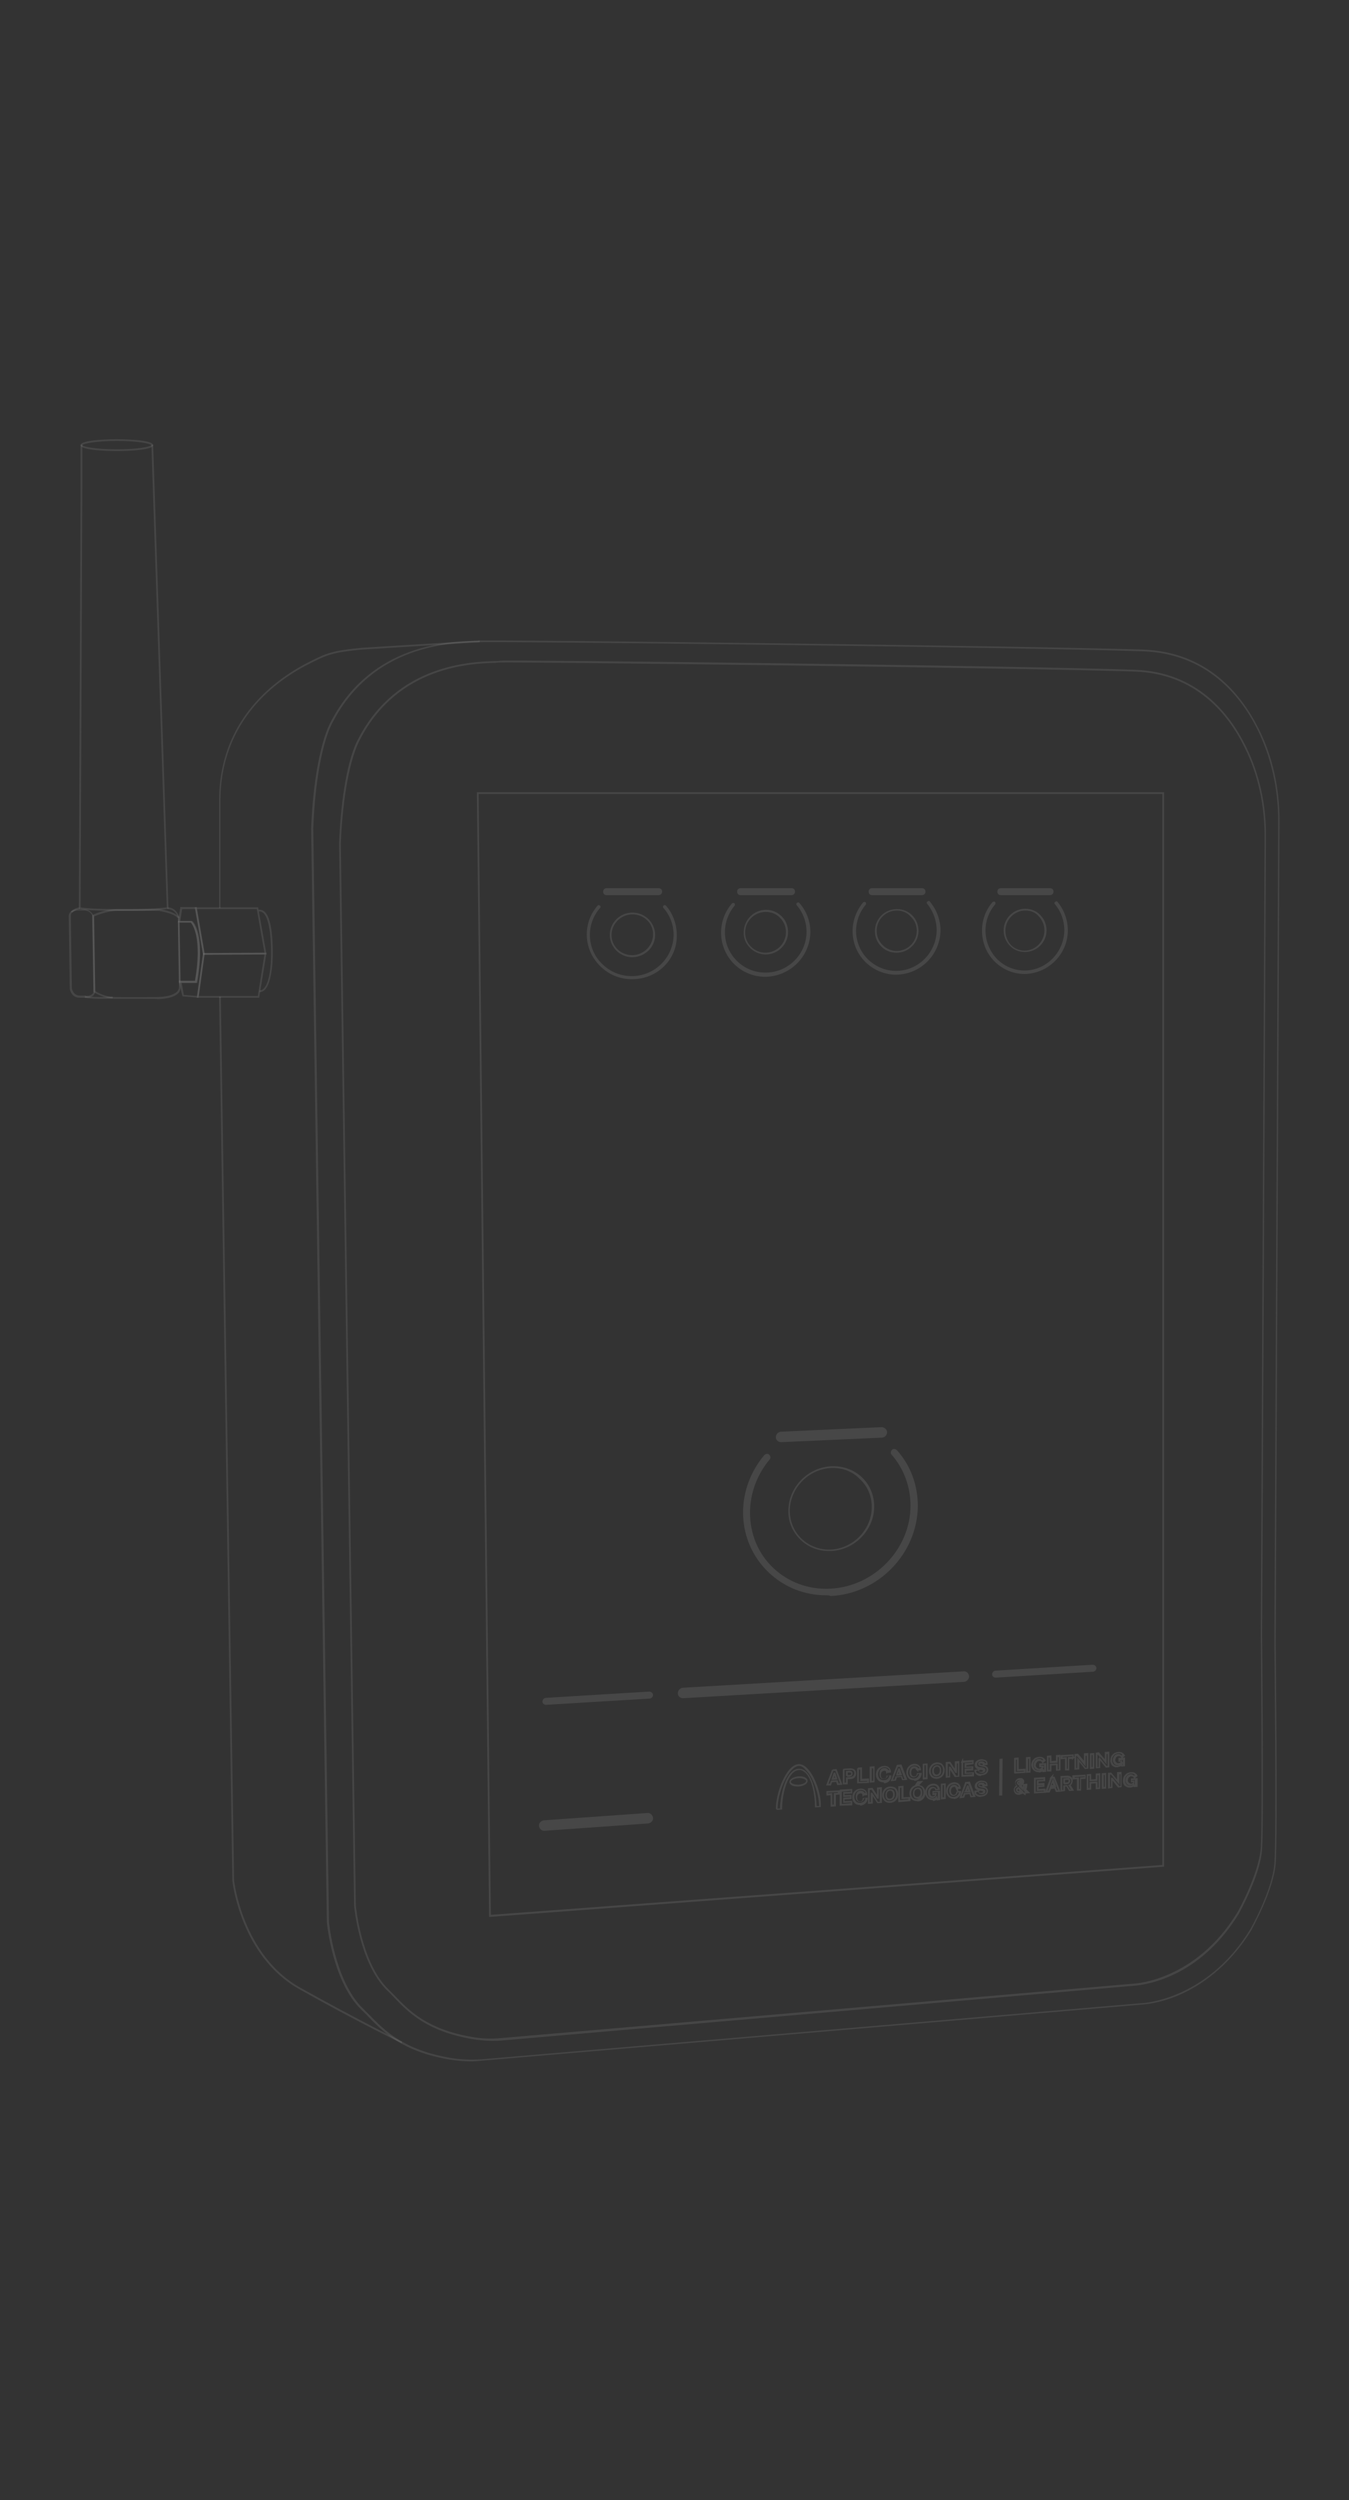 <svg xmlns="http://www.w3.org/2000/svg" xmlns:xlink="http://www.w3.org/1999/xlink" version="1.1" id="Capa_2_00000032643532149682738490000007695564402948456125_" x="0px" y="0px" viewBox="0 0 386.7 716.7" style="enable-background:new 0 0 386.7 716.7;" xml:space="preserve"><rect x="0" y="0" width="386.7" height="716.7" fill="#333333" stroke="none"/> <style type="text/css"> .st0{opacity:0.1;fill:#F7F6F6;} .st1{opacity:0.1;fill:#FFFFFF;} .st2{opacity:0.1;} .st3{fill:#FFFFFF;} </style> <path class="st0" d="M20.7,261.6l-0.4-0.3c0,0,0.9-1,2.5-1.2l0.1,0.5C21.4,260.8,20.7,261.6,20.7,261.6z"></path> <path class="st0" d="M51,263.1c0-0.1-0.6-2.5-3-2.5v-0.5c2.7,0,3.4,2.9,3.5,2.9L51,263.1z"></path> <path class="st0" d="M29.2,286.3c-3.7,0-4.9-0.3-4.9-0.3l0.1-0.5c0,0,1.8,0.5,7.9,0.2l0,0.5C31.1,286.3,30,286.3,29.2,286.3z"></path> <path class="st0" d="M115.1,585.7c-0.1-0.1-12.6-6.1-29.3-15.5c-16.8-9.4-19.2-30.9-19.2-31.2l-3.8-253.3l0.5,0L67.1,539 c0,0.2,2.4,21.5,19,30.8c16.7,9.3,29.1,15.4,29.2,15.5L115.1,585.7z"></path> <path class="st0" d="M63.3,260.3h-0.5V230c-0.2-23.9,16.4-35.6,26.3-40.5c4.4-2.2,6.1-3,14.6-3.8l33.8-2.1l0,0.5l-33.8,2.1 c-8.5,0.8-10.1,1.6-14.5,3.8c-9.8,4.8-26.2,16.4-26,40V260.3z"></path> <path class="st0" d="M135,590.9c-2,0-4-0.2-6-0.5c-13.7-2.3-19.1-7.9-23.5-12.4c-0.6-0.7-1.3-1.3-1.9-1.9c-8.3-8-9.9-24.9-9.9-25.1 l-4.5-313.5c0.5-13.7,2.8-25.7,5.9-31.1c11.6-21.8,33.7-22.5,40.9-22.7c0.6,0,1.1,0,1.4-0.1l0.3,0v0c8.2-0.2,154.8,1.5,189.8,2.6 c18.5,0.6,28.3,12.7,33.3,22.7c4,7.9,6,17.1,6,26.4l-1.1,235.5c0,0.5,0.6,55.4,0,63.3c-0.6,7.9-7,19.1-7,19.2 c-6.5,10.6-14.7,15.9-20.3,18.4c-6.1,2.7-10.8,2.9-10.9,2.9l-189.4,16.1C137.1,590.8,136.1,590.9,135,590.9z M137.3,184.1 c-0.3,0-0.7,0-1.2,0c-7.2,0.2-29,0.9-40.5,22.5c-3.1,5.4-5.3,17.2-5.8,30.9l4.5,313.4c0,0.2,1.6,16.9,9.7,24.8 c0.6,0.6,1.2,1.2,1.9,1.9c4.3,4.4,9.7,10,23.2,12.3c2.9,0.5,6,0.6,9,0.4l189.4-16.1c0.2,0,18.4-0.9,30.8-21c0.1-0.1,6.4-11.2,7-19 c0.6-7.8,0-62.7,0-63.3l1.1-235.5c0-9.3-2-18.3-5.9-26.2c-4.9-9.9-14.7-21.9-32.9-22.5c-35.5-1.2-185.8-2.9-190-2.6L137.3,184.1 L137.3,184.1z"></path> <path class="st0" d="M34.7,261.1c-10.7,0-11.9-0.5-12-0.6l-0.1-0.1l0-0.1l0.5-120.5v-12.3h0.5v12.3l-0.5,120.3 c0.5,0.1,2.8,0.5,11.6,0.5c9.1,0,12.3-0.4,13.1-0.5l-4.4-132.6l0.5,0l4.4,133l-0.2,0C48,260.6,45.5,261.1,34.7,261.1z"></path> <path class="st0" d="M24.7,286C24.7,286,24.7,286,24.7,286l-1.9,0c-2.4,0-2.8-2.5-2.8-2.5l-0.3-20.9c0-1.3,1.3-1.8,2-1.9l2.5,0 c1.9,0,2.6,1.8,2.7,1.8l0,0.1c0,0.2,0.4,20,0.4,21.6c0,0.4-0.2,0.8-0.5,1.1C26.2,286,24.9,286,24.7,286z M24.7,285.5 c0.1,0,1.2,0,1.8-0.6c0.2-0.2,0.3-0.5,0.3-0.8c0-1.6-0.3-20.5-0.3-21.6c-0.1-0.2-0.8-1.5-2.2-1.5h-2.4c0,0-1.6,0.3-1.6,1.4l0.3,20.9 c0,0.1,0.4,2.1,2.3,2.1H24.7z"></path> <path class="st0" d="M37.6,286.3c-1.8,0-3.6,0-4.7,0c-3.3-0.1-5.9-1.8-6-1.9l-0.1-0.1l-0.4-21.9l0.1-0.1c0.1-0.1,3.6-1.7,7.2-1.7 h11.8c0.2,0,4.4,0.5,5.8,2.3l0.1,0.1l0,0.1l0.3,20c0,0,0,0,0,0c0,0,0.1,0.7-0.4,1.4c-0.9,1.1-2.9,1.8-6,1.9v0 C45.3,286.3,41.3,286.3,37.6,286.3z M27.3,284.1c0.5,0.3,2.8,1.7,5.6,1.7c3.1,0.1,12,0,12.4,0c3.6-0.1,5-1,5.6-1.7 c0.4-0.6,0.4-1,0.4-1.1L51,263.2c-1.4-1.6-5.4-2-5.4-2.1l-11.8,0c-3.1,0-6.1,1.3-6.8,1.6L27.3,284.1z"></path> <path class="st0" d="M74.4,284.4v-0.5c2.5,0,3.3-5.7,3.3-10.6c0-6.2-0.8-10.3-2.2-11.6c-0.4-0.3-0.8-0.5-1.3-0.4l-0.1-0.5 c0.6-0.1,1.2,0.1,1.7,0.5c2,1.7,2.4,7.5,2.4,12C78.2,275.2,78,284.4,74.4,284.4z"></path> <path class="st0" d="M58.2,273.7l-2.4-13.6H74l2.4,13.5L58.2,273.7z M56.4,260.6l2.2,12.6l17.2-0.1l-2.2-12.5H56.4z"></path> <path class="st0" d="M74.3,286H56.4l1.8-12.8l18.2-0.1L74.3,286z M57,285.5h16.9l1.9-11.9l-17.2,0.1L57,285.5z"></path> <path class="st1" d="M140.2,549.5l0-0.3l-3.5-322.1h197v308l-0.2,0L140.2,549.5z M137.2,227.6l3.5,321.3l192.5-14.3v-307H137.2z"></path> <path class="st0" d="M56.9,286l-4.6-0.4l-1.1-4.5h4.7c2-12.6-0.7-16.2-1.2-16.7H51l0.7-4.4h4.7l2.3,13.4L56.9,286z M52.7,285.2 l3.8,0.3l1.7-12l-2.2-12.9h-3.8l-0.5,3.4h3.4l0.1,0.1c0.2,0.1,3.7,3.3,1.4,17.5l0,0.2h-4.5L52.7,285.2z"></path> <path class="st0" d="M33.5,129.3c-0.1,0-10.4,0-10.4-1.7c0-1.7,10.3-1.7,10.4-1.7s10.4,0,10.4,1.7C43.9,129.3,33.6,129.3,33.5,129.3 z M33.5,126.4c-6.3,0-9.7,0.8-9.9,1.2c0.1,0.4,3.6,1.2,9.9,1.2s9.7-0.8,9.9-1.2C43.2,127.2,39.8,126.4,33.5,126.4z"></path> <path class="st1" d="M181.3,274.4c-1.7,0-3.4-0.7-4.6-1.9c-1.2-1.2-1.9-2.8-1.9-4.5c0-3.5,2.9-6.4,6.5-6.4c3.6,0,6.5,2.9,6.5,6.4v0 C187.8,271.5,184.9,274.3,181.3,274.4C181.3,274.4,181.3,274.4,181.3,274.4z M181.3,262.1c-3.3,0-6,2.7-6,5.9c0,1.6,0.6,3,1.7,4.1 c1.1,1.1,2.6,1.7,4.2,1.7c0,0,0,0,0,0c3.3,0,6-2.7,6-5.9C187.3,264.7,184.6,262.1,181.3,262.1z"></path> <path class="st1" d="M257,273.1c-1.7,0-3.2-0.6-4.4-1.8c-1.2-1.2-1.8-2.8-1.8-4.4c0-3.5,2.8-6.3,6.3-6.3c1.7,0,3.2,0.6,4.4,1.8 c1.2,1.2,1.8,2.8,1.8,4.5l0,0.2C263.1,270.4,260.4,273.1,257,273.1C257,273.1,257,273.1,257,273.1z M257.1,261 c-3.2,0-5.8,2.6-5.8,5.8c0,1.6,0.6,3,1.7,4.1c1.1,1.1,2.5,1.7,4,1.7c0,0,0,0,0,0c3.2,0,5.8-2.6,5.8-5.8l0-0.2 c-0.1-1.5-0.6-2.8-1.7-3.8C260.1,261.6,258.6,261,257.1,261z"></path> <path class="st1" d="M293.8,272.9c-1.6,0-3.2-0.6-4.3-1.8c-1.2-1.2-1.8-2.8-1.8-4.4c0-3.4,2.8-6.2,6.2-6.2c1.6,0,3.2,0.6,4.3,1.8 c1.2,1.2,1.8,2.8,1.8,4.4v0C300,270.1,297.2,272.9,293.8,272.9C293.8,272.9,293.8,272.9,293.8,272.9z M293.9,261 c-3.1,0-5.7,2.6-5.7,5.8c0,1.5,0.6,3,1.6,4.1c1.1,1.1,2.5,1.6,3.9,1.6c0,0,0,0,0,0c3.1,0,5.7-2.6,5.7-5.8l0,0c0-1.5-0.6-3-1.7-4.1 C296.8,261.5,295.4,261,293.9,261z"></path> <path class="st1" d="M219.5,273.6c-1.7,0-3.3-0.7-4.5-1.9c-1.2-1.2-1.9-2.8-1.8-4.5c0-3.5,2.9-6.4,6.4-6.4c1.7,0,3.3,0.7,4.5,1.9 c1.2,1.2,1.8,2.8,1.8,4.5l-0.2,0l0.2,0C225.9,270.7,223,273.6,219.5,273.6C219.5,273.6,219.5,273.6,219.5,273.6z M219.5,261.4 c-3.2,0-5.9,2.6-5.9,5.9c0,1.6,0.6,3,1.7,4.1c1.1,1.1,2.6,1.7,4.1,1.7c0,0,0,0,0,0c3.2,0,5.9-2.6,5.9-5.9v0c0-1.6-0.6-3-1.7-4.1 C222.6,262,221.1,261.4,219.5,261.4z"></path> <path class="st1" d="M181.2,280.7c-3.5,0-6.7-1.3-9.2-3.8c-2.4-2.4-3.8-5.6-3.8-9c0-3.1,1.1-6,3.1-8.3c0.2-0.2,0.5-0.2,0.7,0 c0.2,0.2,0.2,0.5,0,0.7c-1.9,2.1-2.9,4.9-2.9,7.7c0,3.1,1.2,6.1,3.5,8.3c2.3,2.3,5.3,3.5,8.5,3.5c6.6,0,11.9-5.3,12-11.8 c0-2.8-1-5.6-2.9-7.7c-0.2-0.2-0.2-0.5,0-0.7c0.2-0.2,0.5-0.2,0.7,0c2,2.3,3.1,5.3,3.1,8.4C194.2,275,188.4,280.7,181.2,280.7 C181.3,280.7,181.2,280.7,181.2,280.7z"></path> <path class="st1" d="M188.8,256.6h-14.9c-0.6,0-1-0.4-1-1s0.4-1,1-1h14.9c0.6,0,1,0.4,1,1S189.3,256.6,188.8,256.6z"></path> <path class="st1" d="M226.9,256.6h-14.6c-0.6,0-1-0.4-1-1s0.4-1,1-1h14.6c0.6,0,1,0.4,1,1S227.4,256.6,226.9,256.6z"></path> <path class="st1" d="M264.3,256.6h-14.3c-0.6,0-1-0.4-1-1s0.4-1,1-1h14.3c0.6,0,1,0.4,1,1S264.8,256.6,264.3,256.6z"></path> <path class="st1" d="M301,256.6h-14.1c-0.6,0-1-0.4-1-1s0.4-1,1-1H301c0.6,0,1,0.4,1,1S301.5,256.6,301,256.6z"></path> <path class="st1" d="M219.4,280c-3.4,0-6.6-1.3-9-3.7c-2.4-2.4-3.7-5.6-3.7-9c0-3,1.1-6,3.1-8.3c0.2-0.2,0.5-0.2,0.7-0.1 c0.2,0.2,0.2,0.5,0.1,0.7c-1.8,2.1-2.8,4.8-2.8,7.6c0,3.1,1.2,6,3.4,8.2c2.2,2.2,5.1,3.4,8.2,3.4c0,0,0,0,0.1,0 c6.4,0,11.7-5.3,11.7-11.7c0-2.8-1-5.5-2.8-7.6c-0.2-0.2-0.2-0.5,0.1-0.7c0.2-0.2,0.5-0.2,0.7,0.1c2,2.3,3.1,5.2,3.1,8.3 C232.2,274.2,226.5,279.9,219.4,280C219.5,280,219.4,280,219.4,280z"></path> <path class="st1" d="M256.9,279.4c-3.3,0-6.4-1.3-8.8-3.6c-2.4-2.4-3.7-5.5-3.7-8.9c0-3,1.1-5.9,3-8.2c0.2-0.2,0.5-0.2,0.7-0.1 c0.2,0.2,0.2,0.5,0.1,0.7c-1.8,2.1-2.8,4.8-2.8,7.5c0,3.1,1.2,6,3.4,8.2c2.2,2.1,5,3.3,8,3.3c0,0,0,0,0.1,0 c6.3,0,11.5-5.2,11.6-11.6c0-2.8-1-5.5-2.7-7.6c-0.2-0.2-0.2-0.5,0.1-0.7c0.2-0.2,0.5-0.2,0.7,0.1c1.9,2.3,3,5.2,3,8.2 C269.5,273.7,263.9,279.3,256.9,279.4C256.9,279.4,256.9,279.4,256.9,279.4z"></path> <path class="st1" d="M293.7,279.2c-3.2,0-6.3-1.3-8.6-3.6c-2.4-2.4-3.6-5.5-3.6-8.9c0-3,1.1-5.9,3-8.1c0.2-0.2,0.5-0.2,0.7-0.1 c0.2,0.2,0.2,0.5,0.1,0.7c-1.8,2.1-2.8,4.7-2.8,7.5c0,3.1,1.2,6,3.3,8.2c2.1,2.1,4.9,3.3,7.9,3.3c6.2,0,11.3-5.2,11.4-11.5 c0-2.7-0.9-5.4-2.7-7.5c-0.2-0.2-0.2-0.5,0.1-0.7c0.2-0.2,0.5-0.2,0.7,0.1c1.9,2.3,2.9,5.2,2.9,8.1 C306.1,273.5,300.5,279.1,293.7,279.2C293.8,279.2,293.7,279.2,293.7,279.2z"></path> <path class="st1" d="M237.6,444.6c-3.1,0-5.9-1.1-8.1-3.2c-2.3-2.2-3.6-5.2-3.5-8.4c0-6.7,5.6-12.4,12.4-12.7c3.3-0.1,6.4,1,8.7,3.2 c2.3,2.2,3.5,5.2,3.5,8.4l0,0.1c-0.1,6.6-5.6,12.3-12.3,12.6C238,444.6,237.8,444.6,237.6,444.6z M238.8,420.8c-0.2,0-0.3,0-0.5,0 c-6.5,0.3-11.8,5.7-11.9,12.2c0,3.1,1.2,6,3.4,8.1c2.2,2.1,5.2,3.2,8.3,3.1c6.5-0.3,11.8-5.8,11.8-12.2l0-0.1c0-3-1.2-5.9-3.4-7.9 C244.5,421.9,241.8,420.8,238.8,420.8z"></path> <path class="st1" d="M223.9,413.4c-0.8,0-1.5-0.6-1.5-1.4c0-0.8,0.6-1.5,1.4-1.6l28.9-1.3c0.8,0,1.5,0.6,1.6,1.4 c0,0.8-0.6,1.5-1.4,1.6L223.9,413.4C224,413.4,223.9,413.4,223.9,413.4z"></path> <path class="st1" d="M156,524.8c-0.8,0-1.4-0.6-1.5-1.4c-0.1-0.8,0.6-1.5,1.4-1.6l29.7-2.1c0.8-0.1,1.5,0.6,1.6,1.4 s-0.6,1.5-1.4,1.6l-29.7,2.1C156,524.8,156,524.8,156,524.8z"></path> <g class="st2"> <path class="st3" d="M195.8,486.8c-0.8,0-1.5-0.6-1.5-1.4c0-0.8,0.6-1.5,1.4-1.6l80.5-4.7c0.9-0.1,1.5,0.6,1.6,1.4 c0,0.8-0.6,1.5-1.4,1.6L195.8,486.8C195.8,486.8,195.8,486.8,195.8,486.8z"></path> <path class="st3" d="M156.5,488.7c-0.5,0-1-0.4-1-0.9c0-0.6,0.4-1,0.9-1.1l29.7-1.8c0.6,0,1,0.4,1.1,0.9c0,0.6-0.4,1-0.9,1.1 L156.5,488.7C156.6,488.7,156.6,488.7,156.5,488.7z"></path> <path class="st3" d="M285.4,480.9c-0.5,0-1-0.4-1-0.9c0-0.6,0.4-1,0.9-1.1l27.9-1.7c0.6,0,1,0.4,1.1,0.9c0,0.6-0.4,1-0.9,1.1 L285.4,480.9C285.4,480.8,285.4,480.9,285.4,480.9z"></path> </g> <path class="st1" d="M236.9,457.3c-6.3,0-12.1-2.3-16.6-6.6c-4.7-4.5-7.3-10.6-7.3-17.2c0-5.9,2.2-11.8,6.1-16.4 c0.4-0.4,1-0.5,1.4-0.1c0.4,0.4,0.5,1,0.1,1.4c-3.6,4.3-5.6,9.7-5.6,15.2c0,6.1,2.3,11.7,6.6,15.8c4.4,4.2,10.2,6.3,16.4,6 c12.6-0.6,23-11.3,23-23.8c0-5.4-1.9-10.6-5.4-14.6c-0.4-0.4-0.3-1,0.1-1.4c0.4-0.4,1-0.3,1.4,0.1c3.9,4.3,6,10,6,16 c-0.1,13.6-11.3,25.2-25,25.8C237.7,457.3,237.3,457.3,236.9,457.3z"></path> <g class="st2"> <g> <path class="st3" d="M238.1,517.9l0-3.3l-1.2,0.1v-1.3l3.9-0.2v1.2l-1.2,0.1l0,3.3L238.1,517.9z M238.6,514l0,3.3l0.4,0l0-3.3 l1.2-0.1v-0.2l-2.9,0.2v0.2L238.6,514z"></path> <path class="st3" d="M240.7,517.6l0-4.6l3.6-0.2v1.3l-2.2,0.1v0.4l2-0.1v1.2l-2,0.1v0.5l2.2-0.1v1.3L240.7,517.6z M241.3,513.6 l0,3.5l2.6-0.2v-0.2l-2.2,0.1v-1.5l2-0.1V515l-2,0.1v-1.4l2.2-0.1v-0.3L241.3,513.6z"></path> <path class="st3" d="M246.4,517.4c-0.6,0-1.1-0.2-1.4-0.5c-0.4-0.4-0.7-1-0.7-1.7c0-1.4,1-2.4,2.3-2.5c1.1-0.1,1.9,0.6,2,1.6 l0,0.3l-1,0.1l-0.3,0.4l-0.1-0.6c0-0.3-0.3-0.5-0.6-0.4c-0.8,0.1-0.9,0.9-0.9,1.2c0,0.4,0.1,0.7,0.3,0.9c0.1,0.1,0.3,0.2,0.6,0.2 c0.5,0,0.7-0.5,0.7-0.8l0-0.2l1.4-0.1l0,0.3c-0.1,1.1-0.9,1.9-2.1,2C246.5,517.4,246.5,517.4,246.4,517.4z M246.8,513.1 c0,0-0.1,0-0.1,0c-1.2,0.1-1.8,1.1-1.8,2c0,0.5,0.2,1,0.5,1.3c0.3,0.3,0.7,0.4,1.2,0.4c0.8-0.1,1.4-0.5,1.5-1.3l-0.4,0 c-0.1,0.6-0.5,1-1.1,1c-0.4,0-0.7-0.1-0.9-0.3c-0.3-0.3-0.4-0.7-0.4-1.2c0-1,0.5-1.7,1.4-1.7c0.5,0,0.9,0.2,1.1,0.6l0.4,0 C247.9,513.4,247.4,513.1,246.8,513.1z"></path> <path class="st3" d="M248.8,517.1l0-4.5l1.3-0.1l1.3,2v-2.1l1.4-0.1l0,4.5l-1.3,0.1l-1.3-2v2.1L248.8,517.1z M249.3,513.1l0,3.5 l0.3,0v-2.7h0.4l0.1,0.1l1.6,2.5l0.5,0l0-3.6l-0.3,0v2.7h-0.4l-0.1-0.1l-1.6-2.5L249.3,513.1z"></path> <path class="st3" d="M255,516.8c-0.6,0-1.1-0.2-1.4-0.5c-0.4-0.4-0.7-1-0.7-1.7c0-1.4,0.9-2.4,2.2-2.5l0,0l0.1,0 c0.6,0,1.2,0.1,1.6,0.5c0.4,0.4,0.7,1,0.7,1.7c0,1.4-0.9,2.4-2.3,2.5C255.1,516.8,255,516.8,255,516.8z M255.3,512.6L255.3,512.6 l-0.1,0c-1.1,0.1-1.8,0.9-1.8,2c0,0.5,0.2,1,0.5,1.3c0.3,0.3,0.7,0.4,1.2,0.4c1.1-0.1,1.8-0.9,1.8-2c0-0.6-0.2-1.1-0.5-1.4 C256.1,512.7,255.7,512.6,255.3,512.6C255.3,512.6,255.3,512.6,255.3,512.6z M255,516.1c-0.3,0-0.6-0.1-0.8-0.3 c-0.3-0.3-0.4-0.7-0.4-1.2c0-1,0.5-1.7,1.4-1.7c0.4,0,0.7,0.1,0.9,0.3c0.3,0.3,0.4,0.7,0.4,1.3C256.5,515.2,256.1,516,255,516.1 L255,516.1C255.1,516.1,255.1,516.1,255,516.1z M255.2,513.3C255.2,513.3,255.2,513.3,255.2,513.3c-0.9,0.1-1,0.9-1,1.2 c0,0.4,0.1,0.7,0.3,0.9c0.1,0.1,0.3,0.2,0.6,0.2l0,0c0.8,0,0.9-0.9,0.9-1.2c0-0.4-0.1-0.7-0.3-0.9 C255.6,513.4,255.4,513.3,255.2,513.3z"></path> <path class="st3" d="M257.5,516.6l0-4.6l0.4,0l1.1-0.1l0,3.3l2-0.1v1.2L257.5,516.6z M258,512.5l0,3.5l2.4-0.2v-0.2l-2,0.1l0-3.3 L258,512.5z"></path> <path class="st3" d="M262.8,516.3c-0.6,0-1-0.2-1.4-0.5c-0.4-0.4-0.7-1-0.7-1.7c0-1.1,0.6-2,1.5-2.3l0.8-1.2l1.7-0.1l-1.2,1.2 c0.4,0.1,0.8,0.2,1.1,0.5c0.4,0.4,0.7,1,0.7,1.7c0,1.4-0.9,2.4-2.2,2.5C262.9,516.3,262.9,516.3,262.8,516.3z M262.9,512.1 c-1.1,0.1-1.7,1.1-1.7,2c0,0.5,0.2,1,0.5,1.3c0.3,0.3,0.7,0.4,1.2,0.4c1-0.1,1.8-0.9,1.8-2c0-0.6-0.2-1.1-0.5-1.4 c-0.3-0.3-0.7-0.4-1.2-0.4L262.9,512.1L262.9,512.1L262.9,512.1z M263.3,511l-0.2,0.2L263.3,511L263.3,511z M262.9,515.6 c-0.3,0-0.6-0.1-0.8-0.3c-0.3-0.3-0.4-0.7-0.4-1.2c0-1,0.5-1.6,1.4-1.7c0.4,0,0.7,0.1,0.9,0.3c0.3,0.3,0.4,0.7,0.4,1.3 c0,0.7-0.3,1.6-1.2,1.7l0,0l-0.1,0C262.9,515.6,262.9,515.6,262.9,515.6z M263.1,512.8C263.1,512.8,263,512.8,263.1,512.8 c-0.9,0.1-1,0.9-1,1.2c0,0.4,0.1,0.7,0.3,0.9c0.1,0.1,0.3,0.2,0.5,0.2l0,0l0.1,0c0.8-0.1,0.9-1,0.9-1.2c0-0.4-0.1-0.7-0.3-0.9 C263.4,512.9,263.3,512.8,263.1,512.8z"></path> <path class="st3" d="M267.3,516c-0.6,0-1.1-0.2-1.4-0.5c-0.4-0.4-0.7-1-0.7-1.7c0-1.4,0.9-2.4,2.2-2.5c0.9-0.1,1.9,0.5,2,1.5 l0,0.3l-1.3,0.1l0-0.2c-0.1-0.4-0.4-0.4-0.6-0.4c-0.8,0.1-0.9,0.9-0.9,1.2c0,0.4,0.1,0.7,0.3,0.9c0.1,0.1,0.3,0.2,0.5,0.2 c0.3,0,0.6-0.2,0.7-0.4l-0.8,0.1v-1.2l2.2-0.1v2.7l-1,0.1l0-0.2c-0.3,0.2-0.6,0.3-1,0.4C267.4,516,267.3,516,267.3,516z M267.6,511.8c0,0-0.1,0-0.1,0c-1.1,0.1-1.8,0.9-1.8,2c0,0.5,0.2,1,0.5,1.3c0.3,0.3,0.7,0.4,1.2,0.4c0.4,0,0.7-0.2,0.9-0.5l0,0 l0.3-0.3l0.1,0.7l0.1,0v-1.7l-1.2,0.1v0.2l0.9-0.1l0,0.3c-0.1,0.7-0.5,1.1-1.2,1.2c-0.4,0-0.7-0.1-0.9-0.3 c-0.3-0.3-0.4-0.7-0.4-1.2c0-1,0.5-1.6,1.3-1.7c0.5,0,0.9,0.2,1.1,0.6l0.4,0C268.7,512.1,268.1,511.8,267.6,511.8z"></path> <path class="st3" d="M269.7,515.8l0-4.5l1.4-0.1l0,4.5L269.7,515.8z M270.2,511.7l0,3.5l0.4,0l0-3.5L270.2,511.7z"></path> <path class="st3" d="M273.3,515.6c-0.6,0-1-0.2-1.4-0.5c-0.4-0.4-0.7-1-0.7-1.7c0-1.4,0.9-2.4,2.2-2.5c1.1-0.1,1.9,0.6,2,1.6 l0,0.3l-0.8,0l0.1,0.6l0.8,0l0,0.3c-0.1,1.1-0.9,1.9-2,2C273.4,515.6,273.3,515.6,273.3,515.6z M273.6,511.4c0,0-0.1,0-0.1,0 c-1.1,0.1-1.8,0.9-1.8,2c0,0.6,0.2,1,0.5,1.3c0.3,0.3,0.7,0.4,1.2,0.4c0.8-0.1,1.3-0.5,1.5-1.3l-0.2,0l0,0.1l0-0.1l-0.2,0 c-0.1,0.6-0.5,0.9-1.1,1c-0.4,0-0.7-0.1-0.9-0.3c-0.3-0.3-0.4-0.7-0.4-1.2c0-1,0.5-1.6,1.3-1.7c0.5,0,0.9,0.2,1.1,0.6l0.4,0 C274.7,511.7,274.2,511.4,273.6,511.4z M273.5,512.2C273.5,512.2,273.5,512.2,273.5,512.2c-0.8,0.1-0.9,0.9-0.9,1.2 c0,0.4,0.1,0.7,0.3,0.9c0.1,0.1,0.3,0.2,0.5,0.2c0.5,0,0.7-0.5,0.7-0.7l0-0.2l0.3,0l-0.5-1.1h0 C273.8,512.2,273.7,512.2,273.5,512.2z"></path> <path class="st3" d="M275,515.5l1.7-4.7h0.2l1.1-0.1l1.7,4.4l-1.5,0.1l-0.3-0.9l-1.2,0.1l-0.3,0.9L275,515.5z M277.1,511.3 l-1.4,3.6l0.3,0l0.3-0.9l1.9-0.1l0.3,0.9l0.4,0l-1.3-3.4L277.1,511.3z M276.2,513.8l0.4-0.4l0.6-1.6h0.4l0.1,0.2l0.6,1.8 L276.2,513.8z M277.4,512.8l-0.2,0.5l0.3,0L277.4,512.8z"></path> <path class="st3" d="M281,515.1c-0.5,0-1-0.2-1.3-0.5c-0.3-0.3-0.4-0.7-0.4-1.1l0-0.2l1.2-0.1c-0.5-0.1-1.1-0.4-1.1-1.2 c0-0.9,0.9-1.5,1.8-1.6c0.6,0,1.2,0.1,1.5,0.4c0.3,0.2,0.4,0.6,0.4,1l0,0.2l-1.1,0.1c0.8,0.2,1.2,0.6,1.2,1.3 c0,0.9-0.8,1.6-1.9,1.6C281.2,515.1,281.1,515.1,281,515.1z M279.8,513.8c0,0.2,0.1,0.4,0.3,0.5c0.2,0.2,0.7,0.3,1.2,0.3 c0.9-0.1,1.5-0.5,1.5-1.2c0-0.6-0.5-0.8-1-0.9l-0.1,0c-1-0.2-1.3-0.3-1.3-0.8c0-0.4,0.3-0.7,0.9-0.7c0.4,0,0.6,0,0.8,0.2 c0.1,0.1,0.2,0.2,0.2,0.3l0.4,0c0-0.2-0.1-0.3-0.2-0.4c-0.2-0.2-0.6-0.3-1.1-0.3c-0.5,0-1.3,0.3-1.3,1.1c0,0.5,0.3,0.7,1,0.8 l0.3,0c0.5,0.1,1.1,0.2,1.1,0.8c0,0.5-0.4,0.8-1,0.8c-0.4,0-0.7-0.1-0.9-0.3c-0.1-0.1-0.2-0.2-0.2-0.4L279.8,513.8z M280.6,513.6 c0,0.1,0,0.2,0.1,0.2c0.1,0.1,0.3,0.1,0.5,0.1c0.1,0,0.5,0,0.6-0.3c0-0.1-0.2-0.2-0.7-0.3l-0.3,0L280.6,513.6z M281.2,511.6 c0,0-0.1,0-0.1,0c-0.1,0-0.4,0-0.4,0.2c0.1,0.1,0.5,0.2,0.9,0.3l0-0.2c0-0.2-0.1-0.2-0.1-0.2C281.5,511.6,281.4,511.6,281.2,511.6 z"></path> </g> <g> <path class="st3" d="M236.8,511.8l1.7-4.5l0.2,0.1l0-0.2l1.1-0.1l1.7,4.5l-1.5,0.1l-0.3-0.9l-1.2,0.1l-0.3,0.9L236.8,511.8z M238.9,507.6l-1.4,3.7l0.4,0l0.3-0.9l1.9-0.1l0.3,0.9l0.4,0l-1.3-3.5L238.9,507.6z M238.3,510.2l0.7-2.1h0.4l0.1,0.2l0.6,1.8 L238.3,510.2z M239.2,509.1l-0.2,0.5l0.4,0L239.2,509.1z"></path> <path class="st3" d="M241.6,511.5l0-4.3h0.2l0-0.2l1.9-0.1c0.5,0,1,0.1,1.3,0.4c0.3,0.3,0.4,0.6,0.4,1.1c0,0.7-0.4,1.6-1.7,1.6 l-0.7,0v1.5L241.6,511.5z M242.1,507.4l0,3.6l0.4,0v-1.5l1.2-0.1c1.1-0.1,1.2-0.9,1.2-1.1c0-0.2,0-0.5-0.3-0.7 c-0.2-0.2-0.5-0.3-0.9-0.2L242.1,507.4z M242.8,509.3l0-0.2h-0.3v-1.4l0.9-0.1c0.3,0,0.6,0,0.8,0.2c0.1,0.1,0.2,0.3,0.2,0.6 c0,0.8-0.8,0.9-1,0.9L242.8,509.3z M243,508.1v0.7l0.4,0c0.5,0,0.6-0.2,0.6-0.4c0-0.1,0-0.2-0.1-0.2c-0.1-0.1-0.2-0.1-0.5-0.1 L243,508.1z"></path> <path class="st3" d="M245.7,511.2l0-4.3h0.2l0-0.2l1.2-0.1l0,3.3l2-0.1v1.3L245.7,511.2z M246.2,507.2l0,3.6l2.4-0.1v-0.2l-2,0.1 l0-3.3L246.2,507.2z"></path> <path class="st3" d="M249.3,511l0-4.6l1.4-0.1l0,4.6L249.3,511z M249.9,506.9l0,3.6l0.4,0l0-3.6L249.9,506.9z"></path> <path class="st3" d="M253.2,510.9c-0.6,0-1.1-0.2-1.4-0.5c-0.4-0.4-0.7-1-0.7-1.7c0-1.4,0.9-2.4,2.3-2.5c1.1-0.1,1.9,0.6,2,1.6 l0,0.3l-1,0.1l-0.3,0.3l-0.1-0.5c0-0.3-0.3-0.5-0.6-0.4c-0.8,0.1-0.9,0.9-0.9,1.2c0,0.4,0.1,0.7,0.3,0.9c0.1,0.1,0.3,0.2,0.6,0.2 c0.6,0,0.7-0.5,0.7-0.7l0-0.2l1.4-0.1l0,0.3c-0.1,1.1-0.9,1.9-2,2C253.3,510.9,253.3,510.9,253.2,510.9z M253.6,506.6 c0,0-0.1,0-0.1,0c-1.2,0.1-1.8,1.1-1.8,2c0,0.6,0.2,1,0.5,1.3c0.3,0.3,0.7,0.4,1.2,0.4c0.8,0,1.4-0.5,1.5-1.3l-0.4,0 c-0.1,0.6-0.6,0.9-1.1,1c-0.4,0-0.7-0.1-0.9-0.3c-0.3-0.3-0.4-0.7-0.4-1.2c0-1,0.5-1.7,1.4-1.7c0.5,0,0.9,0.2,1.1,0.6l0.4,0 C254.7,506.9,254.2,506.6,253.6,506.6z"></path> <path class="st3" d="M255.3,510.6l1.8-4.7h0.2l1.1-0.1l1.7,4.4l-1.5,0.1l-0.3-0.9l-1.2,0.1l-0.3,0.9L255.3,510.6z M257.4,506.5 l-1.4,3.6l0.4,0l0.3-0.9l1.9-0.1l0.3,0.9l0.4,0l-1.3-3.5L257.4,506.5z M256.9,509l0-0.4l0.6-1.7h0.4l0.1,0.2l0.6,1.8L256.9,509z M257.6,507.9l-0.2,0.5l0.3,0L257.6,507.9z"></path> <path class="st3" d="M261.9,510.3c-0.6,0-1.1-0.2-1.4-0.5c-0.4-0.4-0.7-1-0.7-1.7c0-1.4,1-2.4,2.2-2.5c1.1-0.1,1.9,0.6,2,1.6 l0,0.3l-0.8,0l0.1,0.5l-0.9-0.9l0.2,0c-0.1-0.1-0.3-0.2-0.5-0.2c-0.8,0-0.9,0.9-0.9,1.2c0,0.4,0.1,0.7,0.3,0.9 c0.1,0.1,0.3,0.2,0.6,0.2c0.6,0,0.7-0.5,0.7-0.7l0-0.2l1.4-0.1l0,0.3c-0.1,1.1-0.9,1.9-2,2C262,510.3,262,510.3,261.9,510.3z M262.2,506.1c0,0-0.1,0-0.1,0c-1.2,0.1-1.8,1.1-1.8,2c0,0.6,0.2,1,0.5,1.3c0.3,0.3,0.7,0.4,1.2,0.4c0.8,0,1.4-0.5,1.5-1.3l-0.4,0 c-0.1,0.6-0.6,0.9-1.1,1c-0.4,0-0.7-0.1-0.9-0.3c-0.3-0.3-0.4-0.7-0.4-1.2c0-1,0.5-1.7,1.4-1.7c0.5,0,0.9,0.2,1.1,0.6l0.4,0 C263.3,506.3,262.8,506.1,262.2,506.1z"></path> <path class="st3" d="M264.5,510.1l0-4.5l1.4-0.1l0,4.5L264.5,510.1z M265,506l0,3.5l0.4,0l0-3.5L265,506z"></path> <path class="st3" d="M268.4,509.9c-0.6,0-1-0.2-1.4-0.5c-0.4-0.4-0.7-1-0.7-1.7c0-1.4,1-2.4,2.2-2.5c0.6,0,1.2,0.1,1.6,0.5 c0.4,0.4,0.7,1,0.7,1.7c0,1.4-0.9,2.4-2.2,2.5C268.5,509.9,268.4,509.9,268.4,509.9z M268.7,505.7c0,0-0.1,0-0.1,0 c-1.2,0.1-1.8,1.1-1.8,2c0,0.5,0.2,1,0.5,1.3c0.3,0.3,0.7,0.4,1.2,0.4c1.1-0.1,1.8-0.8,1.8-2c0-0.6-0.2-1.1-0.5-1.4 C269.5,505.8,269.1,505.7,268.7,505.7z M268.4,509.2c-0.3,0-0.6-0.1-0.8-0.3c-0.3-0.3-0.4-0.7-0.4-1.2c0-1,0.5-1.6,1.3-1.7 c0.4,0,0.7,0.1,0.9,0.3c0.4,0.3,0.4,0.9,0.4,1.3C269.9,508.5,269.4,509.1,268.4,509.2L268.4,509.2 C268.5,509.2,268.5,509.2,268.4,509.2z M268.6,506.4C268.6,506.4,268.6,506.4,268.6,506.4c-0.9,0.1-0.9,0.9-0.9,1.2 c0,0.4,0.1,0.7,0.3,0.9c0.1,0.1,0.3,0.2,0.5,0.2c0.8-0.1,0.9-0.9,0.9-1.2c0-0.4-0.1-0.7-0.3-0.9 C269,506.5,268.8,506.4,268.6,506.4z"></path> <path class="st3" d="M271.1,509.6l0-4.5l1.3-0.1l1.3,2l0-2.1l1.3-0.1l0,4.5l-1.3,0.1l-1.3-2l0,2.1L271.1,509.6z M271.7,505.6 l0,3.5l0.3,0l0-2.7h0.4l0.1,0.1l1.6,2.5l0.5,0l0-3.5l-0.3,0l0,2.7h-0.4l-0.1-0.1l-1.6-2.5L271.7,505.6z"></path> <path class="st3" d="M275.6,509.3l0-4l-0.2,0l0.7-1.4l0,0.8l3-0.2v1.2L277,506v0.4l2-0.1v1.2l-2,0.1v0.5l2.2-0.1v1.2L275.6,509.3z M276.1,505.3l0,3.5l2.6-0.2v-0.2l-2.2,0.1v-1.5l2-0.1v-0.2l-2,0.1v-1.4l2.2-0.1v-0.2L276.1,505.3z"></path> <path class="st3" d="M281.1,509.1c-0.5,0-1-0.2-1.3-0.5c-0.3-0.3-0.5-0.7-0.5-1.1v-0.2l1.2-0.1c-0.5-0.1-1.1-0.4-1.1-1.3 c0-1,0.9-1.5,1.8-1.6c0.6,0,1.2,0.1,1.5,0.4c0.3,0.2,0.4,0.6,0.4,1v0.2l-1.1,0.1c0.8,0.2,1.3,0.6,1.3,1.3c0,0.9-0.8,1.6-1.9,1.6 C281.2,509.1,281.2,509.1,281.1,509.1z M279.8,507.7c0,0.2,0.1,0.4,0.3,0.5c0.3,0.2,0.7,0.3,1.2,0.3c0.9-0.1,1.5-0.5,1.5-1.2 c0-0.6-0.5-0.8-1-0.9l-0.1,0c-1-0.2-1.3-0.3-1.3-0.8c0-0.4,0.3-0.7,0.9-0.7c0.3,0,0.6,0,0.8,0.2c0.1,0.1,0.2,0.2,0.2,0.3l0.4,0 c0-0.2-0.1-0.3-0.2-0.4c-0.2-0.2-0.6-0.3-1.1-0.3c-0.6,0-1.3,0.4-1.3,1.1c0,0.5,0.3,0.7,1,0.8l0.3,0c0.5,0.1,1.1,0.2,1.1,0.8 c0,0.5-0.4,0.8-1,0.8c-0.4,0-0.7-0.1-0.9-0.3c-0.1-0.1-0.2-0.2-0.2-0.4L279.8,507.7z M280.6,507.6c0,0.1,0,0.2,0.1,0.2 c0.1,0.1,0.3,0.1,0.5,0.1c0.2,0,0.5-0.1,0.6-0.3c0-0.1-0.2-0.2-0.7-0.3l-0.1,0L280.6,507.6z M281.3,505.5c0,0-0.1,0-0.1,0 c-0.1,0-0.4,0.1-0.4,0.2c0.1,0.1,0.5,0.2,0.9,0.3l0-0.2c0-0.2-0.1-0.2-0.1-0.2C281.6,505.6,281.5,505.5,281.3,505.5z"></path> </g> <g> <path class="st3" d="M222.9,518.8h-0.3l0-0.2l-0.2,0c0-4.8,3-12.7,6.5-12.9c0.8,0,1.6,0.3,2.4,1.1c2.2,2.1,4.1,7.2,4,11l0,0.2 l-1.7,0.1l0-0.3c0-3.5-0.9-8-2.8-9.7c-0.6-0.5-1.2-0.8-1.8-0.7c-3.1,0.2-4.8,6.6-4.8,11.1l0,0.2L222.9,518.8z M229,506.2 C229,506.2,229,506.2,229,506.2c-2.9,0.2-6,7.2-6.1,12.2l0.7,0c0.1-4.5,1.8-11.1,5.3-11.4c0.8,0,1.5,0.2,2.2,0.9 c2,1.9,2.9,6.4,3,9.8l0.7,0c-0.1-3.7-1.8-8.5-3.9-10.4C230.3,506.5,229.6,506.2,229,506.2z"></path> <path class="st3" d="M228.6,512.1c-0.9,0-1.6-0.2-2-0.6c-0.2-0.2-0.3-0.4-0.3-0.7c0-0.8,1.2-1.5,2.6-1.6c1-0.1,1.9,0.2,2.3,0.6 c0.2,0.2,0.3,0.4,0.3,0.7c0,0.8-1.1,1.5-2.6,1.6C228.8,512.1,228.7,512.1,228.6,512.1z M229.2,509.7c-0.1,0-0.2,0-0.3,0 c-1.3,0.1-2.2,0.6-2.2,1.1c0,0.1,0.1,0.2,0.2,0.3c0.3,0.3,1.1,0.5,2,0.5c1.3-0.1,2.2-0.6,2.2-1.1c0-0.1-0.1-0.2-0.2-0.3 C230.6,509.9,229.9,509.7,229.2,509.7z"></path> </g> <g id="CLAIM_H_copia_2"> <g> <path class="st3" d="M293.8,514.6l-0.6-0.5c-0.1,0.1-0.3,0.2-0.4,0.2c-0.2,0.1-0.4,0.1-0.6,0.2c-0.2,0-0.5,0-0.7-0.1 c-0.2,0-0.3-0.1-0.5-0.3c-0.1-0.1-0.2-0.3-0.3-0.5c-0.1-0.2-0.1-0.4-0.1-0.6c0-0.2,0-0.3,0.1-0.4c0.1-0.1,0.1-0.3,0.2-0.4 c0.1-0.1,0.2-0.2,0.3-0.3c0,0,0.1,0,0.1-0.1c-0.1-0.1-0.2-0.2-0.2-0.3c-0.1-0.2-0.1-0.3-0.1-0.5c0-0.2,0-0.3,0.1-0.5 c0.1-0.2,0.2-0.3,0.3-0.4c0.1-0.1,0.2-0.2,0.4-0.3c0.2-0.1,0.4-0.1,0.5-0.1c0.2,0,0.3,0,0.5,0c0.2,0,0.3,0.1,0.4,0.2 c0.1,0.1,0.2,0.2,0.3,0.3c0.1,0.2,0.1,0.3,0.1,0.5c0,0.3-0.1,0.5-0.2,0.7l1.1-0.1v0.3c0,0.3-0.1,0.5-0.1,0.8 c0,0.2-0.1,0.3-0.2,0.5l1.1,1.1l-1.3,0.1V514.6z M292.1,510.3c-0.1,0-0.2,0-0.4,0.1c-0.1,0-0.2,0.1-0.3,0.2 c-0.1,0.1-0.1,0.1-0.2,0.2c0,0.1-0.1,0.2-0.1,0.3c0,0.1,0,0.2,0.1,0.3c0.1,0.1,0.2,0.3,0.3,0.4l0.2,0.2l-0.2,0.2 c-0.1,0.1-0.2,0.1-0.3,0.2c-0.1,0.1-0.1,0.1-0.2,0.2c0,0.1-0.1,0.1-0.1,0.2c0,0.1,0,0.2,0,0.2c0,0.1,0,0.2,0.1,0.4 c0.1,0.2,0.2,0.2,0.2,0.3c0.1,0.1,0.2,0.1,0.3,0.2c0.1,0.1,0.3,0.1,0.5,0.1c0.2,0,0.4-0.1,0.5-0.1c0.2-0.1,0.3-0.1,0.5-0.3 l0.2-0.1l0.3,0.3l0.4,0l-0.6-0.6l0.1-0.2c0.1-0.2,0.2-0.4,0.2-0.5c0-0.1,0.1-0.3,0.1-0.4l-0.1,0c0,0.1,0,0.2,0,0.3 c0,0.2-0.1,0.3-0.2,0.5l-0.2,0.3l-1.2-1.2l0.2-0.2c0.2-0.1,0.3-0.3,0.4-0.4c0.1-0.1,0.1-0.3,0.1-0.4c0-0.1,0-0.2,0-0.3 c0,0-0.1-0.1-0.2-0.2c-0.1-0.1-0.2-0.1-0.3-0.1C292.4,510.3,292.2,510.3,292.1,510.3z M292.9,511.9l0.3,0.3c0-0.1,0-0.3,0-0.4 l0-0.2c0,0,0,0,0,0C293.1,511.7,293,511.8,292.9,511.9z M291.9,513.9L291.9,513.9C291.9,513.8,291.8,513.8,291.9,513.9 c-0.2-0.1-0.3-0.1-0.4-0.2c-0.1-0.1-0.2-0.2-0.2-0.3c-0.1-0.1-0.1-0.2-0.1-0.3c0-0.2,0.1-0.3,0.2-0.5c0.1-0.1,0.2-0.2,0.4-0.3 l0.2-0.1l1.3,1.3l-0.2,0.2c-0.2,0.2-0.5,0.3-0.8,0.3L291.9,513.9z M291.9,512.8c0,0-0.1,0.1-0.1,0.1c0,0.1-0.1,0.1-0.1,0.2 c0,0,0,0.1,0,0.1c0,0.1,0.1,0.1,0.1,0.1c0,0,0.1,0.1,0.1,0.1c0.1,0,0.1,0,0.2,0l0.2,0c0,0,0,0,0,0L291.9,512.8z M292.1,511.8 l-0.2-0.1c-0.1,0-0.1-0.1-0.1-0.1c-0.1-0.1-0.1-0.1-0.2-0.2c-0.1,0-0.1-0.1-0.1-0.2c0,0,0-0.1,0-0.2l0,0c0,0,0,0,0,0h0.1l-0.1,0 c0-0.2,0.1-0.3,0.2-0.4c0.2-0.1,0.3-0.2,0.5-0.2c0.2,0,0.3,0,0.4,0.1c0.2,0.1,0.2,0.3,0.2,0.5c0,0.2-0.1,0.3-0.2,0.4 c-0.1,0.1-0.2,0.2-0.3,0.3L292.1,511.8z M291.9,511.1L291.9,511.1c0,0.1,0.1,0.1,0.1,0.1l0,0c0.1,0,0.1-0.1,0.1-0.1 c0-0.1,0.1-0.1,0.1-0.2c0,0-0.1,0-0.1,0C292.1,510.9,292,510.9,291.9,511.1C291.9,511,291.9,511,291.9,511.1z"></path> <path class="st3" d="M296.4,514.1l0-4.5l3.2-0.2v1.2l-1.9,0.1v0.5l1.7-0.1v1.1l-1.7,0.1v0.5l2-0.1v1.2L296.4,514.1z M296.9,510.1 l0,3.5l2.3-0.1v-0.2l-2,0.1v-1.5l1.7-0.1v-0.1l-1.7,0.1v-1.5l1.9-0.1v-0.2L296.9,510.1z"></path> <path class="st3" d="M299.5,513.9l1.5-4.1l-0.2,0l1.3-1.4l-0.3,0.9l0.5,0l1.7,4.3l-1.3,0.1l-0.4-1l-1,0.1l-0.4,1L299.5,513.9z M301.6,509.8l-1.3,3.5l0.2,0l0.4-1l1.7-0.1l0.4,1l0.3,0l-1.3-3.4l-0.1,0l0.9,2.4h-0.4l-1.5,0.1l0.9-2.5L301.6,509.8z M301.7,511.1l-0.2,0.6l0.4,0L301.7,511.1z"></path> <path class="st3" d="M304,513.6l0-4.5l2-0.1c0.2,0,0.4,0,0.6,0.1c0.2,0.1,0.4,0.2,0.5,0.3c0.1,0.1,0.2,0.3,0.3,0.5 c0.1,0.2,0.1,0.4,0.1,0.6c0,0.3-0.1,0.6-0.2,0.8c-0.1,0.2-0.2,0.3-0.4,0.4l1,1.6l-1.4,0.1l-0.8-1.3l-0.4,0v1.3L304,513.6z M304.5,509.6l0,3.5l0.3,0v-1.3l1.1-0.1l0.8,1.3l0.3,0l-0.8-1.3l0.3-0.1c0.2-0.1,0.3-0.2,0.4-0.4c0.1-0.2,0.2-0.4,0.2-0.6 c0-0.1,0-0.3-0.1-0.4c-0.1-0.1-0.1-0.2-0.2-0.3c-0.1-0.1-0.2-0.2-0.3-0.2c-0.1,0-0.3-0.1-0.4-0.1L304.5,509.6z M305.3,511.5 l-0.3,0l0-0.2h-0.2v-1.5l1.2-0.1c0.1,0,0.2,0,0.3,0c0.1,0.1,0.2,0.1,0.3,0.2c0,0.1,0.1,0.1,0.1,0.3c0,0.1,0.1,0.2,0.1,0.3 c0,0.1,0,0.2-0.1,0.3c0,0.1-0.1,0.2-0.2,0.3c-0.1,0.1-0.1,0.2-0.2,0.2c-0.1,0.1-0.2,0.1-0.3,0.1L305.3,511.5z M305.3,510.2v0.8 l0.8-0.1c0,0,0.1-0.1,0.1-0.1c0,0,0.1-0.1,0.1-0.1c0-0.1,0-0.1,0-0.2c0-0.1,0-0.1,0-0.2c0-0.1,0-0.1-0.1-0.1l0,0c0,0,0,0-0.1,0 c0,0,0,0-0.1,0L305.3,510.2z"></path> <path class="st3" d="M308.7,513.3l0-3.3l-1.3,0.1v-1.2l3.8-0.2v1.2l-1.3,0.1l0,3.3L308.7,513.3z M309.3,509.5l0,3.3l0.3,0l0-3.3 l1.3-0.1v-0.2l-2.8,0.2v0.2L309.3,509.5z"></path> <path class="st3" d="M311.5,513.1l0-4.5l1.3-0.1v1.6l1.3-0.1v-1.6l1.3-0.1l0,0.3l0,4.2l-1.3,0.1v-1.7l-1.3,0.1v1.7L311.5,513.1z M312,509.1l0,3.4l0.3,0v-1.7l2.3-0.1v1.7l0.3,0l0-3.5l-0.3,0v1.6l-2.3,0.1v-1.6L312,509.1z"></path> <path class="st3" d="M315.8,512.8l0-4.5l1.3-0.1l0,4.5L315.8,512.8z M316.4,508.8l0,3.4l0.3,0l0-3.4L316.4,508.8z"></path> <path class="st3" d="M317.6,512.7l0-4.5l0.9-0.1l1.7,2l0-2.1l1.3-0.1l0,4.4l-1,0.1l-1.6-2l0,2.1L317.6,512.7z M318.2,508.7l0,3.5 l0.3,0l0-2.6h0.4l2,2.4l0.3,0l0-3.4l-0.3,0l0,3l-2.4-2.9L318.2,508.7z"></path> <path class="st3" d="M323.8,512.4c-0.2,0-0.5,0-0.7-0.1c-0.2-0.1-0.4-0.2-0.7-0.4c-0.2-0.2-0.3-0.4-0.4-0.7 c-0.1-0.3-0.1-0.5-0.1-0.9c0-0.3,0.1-0.6,0.2-0.9c0.1-0.3,0.3-0.5,0.5-0.7c0.2-0.2,0.4-0.4,0.7-0.5c0.3-0.1,0.5-0.2,0.9-0.2 c0.4,0,0.8,0,1.1,0.2c0.3,0.2,0.6,0.4,0.7,0.7l0.1,0.2l-1,0.8l-0.1-0.3c-0.1-0.2-0.2-0.3-0.3-0.3c-0.2-0.1-0.3-0.1-0.5-0.1 c-0.1,0-0.2,0-0.3,0.1c-0.1,0.1-0.2,0.1-0.3,0.2c-0.1,0.1-0.1,0.2-0.2,0.4c0,0.1-0.1,0.3-0.1,0.4c0,0.2,0,0.3,0.1,0.4 c0,0.1,0.1,0.2,0.2,0.3c0.1,0.1,0.1,0.1,0.3,0.2c0.1,0,0.2,0.1,0.3,0.1c0.3,0,0.5-0.2,0.7-0.4l-0.7,0v-1.1l1.9-0.1l0,2.5 l-1.1,0.1v-0.2c-0.2,0.2-0.5,0.2-0.8,0.3C323.9,512.4,323.9,512.4,323.8,512.4z M324.2,508.4c0,0-0.1,0-0.1,0 c-0.2,0-0.5,0.1-0.6,0.2c-0.2,0.1-0.4,0.2-0.5,0.4c-0.2,0.2-0.3,0.4-0.4,0.6c-0.1,0.2-0.1,0.4-0.1,0.7c0,0.3,0,0.5,0.1,0.7 c0.1,0.2,0.2,0.4,0.3,0.5c0.2,0.2,0.3,0.3,0.5,0.3c0.2,0.1,0.4,0.1,0.6,0.1c0.3,0,0.6-0.1,0.8-0.4c-0.2,0.2-0.5,0.2-0.7,0.3 c-0.2,0-0.4,0-0.6-0.1c-0.2-0.1-0.4-0.2-0.5-0.3c-0.1-0.2-0.2-0.3-0.3-0.5c-0.1-0.2-0.1-0.4-0.1-0.6c0-0.2,0-0.4,0.1-0.6 c0.1-0.2,0.2-0.3,0.3-0.5c0.1-0.2,0.3-0.3,0.4-0.4c0.2-0.1,0.4-0.2,0.6-0.2c0.2,0,0.5,0,0.7,0.1c0.1,0.1,0.3,0.2,0.4,0.3l0.2-0.2 c-0.1-0.1-0.2-0.2-0.4-0.3C324.7,508.4,324.4,508.4,324.2,508.4z M325.1,511.1l0.2,0.6l0,0l0-1.5l-0.9,0.1v0.1l0.8,0v0.6 L325.1,511.1C325.2,511.1,325.2,511.1,325.1,511.1z"></path> </g> <g> <path class="st3" d="M290.8,508.4l-0.1-0.3l0-4.2l1.3-0.1l0,3.3l2-0.1v1.2L290.8,508.4z M291.2,504.4l0,3.5l2.3-0.1v-0.2l-2,0.1 l0-3.3L291.2,504.4z"></path> <path class="st3" d="M294.1,508.2l0-4.5l1.3-0.1l0,4.5L294.1,508.2z M294.7,504.2l0,3.5l0.3,0l0-3.5L294.7,504.2z"></path> <path class="st3" d="M297.7,508c-0.2,0-0.5,0-0.7-0.1c-0.3-0.1-0.5-0.3-0.7-0.4c-0.2-0.2-0.3-0.4-0.5-0.7 c-0.1-0.3-0.2-0.5-0.2-0.9c0-0.3,0.1-0.6,0.2-0.9c0.1-0.3,0.3-0.5,0.5-0.7c0.2-0.2,0.4-0.4,0.7-0.5c0.3-0.1,0.6-0.2,0.9-0.2 c0.4,0,0.8,0,1.1,0.2c0.3,0.2,0.5,0.4,0.7,0.7l0.1,0.2l-1,0.8l-0.1-0.3c-0.1-0.2-0.2-0.3-0.3-0.3c-0.1-0.1-0.3-0.1-0.5-0.1 c-0.1,0-0.2,0-0.4,0.1c-0.1,0.1-0.2,0.1-0.3,0.3c-0.1,0.1-0.1,0.2-0.2,0.4c0,0.1-0.1,0.3-0.1,0.4c0,0.1,0,0.3,0.1,0.4 c0,0.1,0.1,0.2,0.2,0.3c0.1,0.1,0.2,0.1,0.3,0.2c0.1,0,0.2,0.1,0.4,0.1c0.3,0,0.5-0.1,0.7-0.4l-0.7,0v-1.1l2-0.1l0,2.5l-1.1,0.1 v-0.2c-0.3,0.2-0.5,0.2-0.8,0.3C297.8,508,297.7,508,297.7,508z M298,504c0,0-0.1,0-0.1,0c-0.2,0-0.4,0.1-0.7,0.2 c-0.2,0.1-0.4,0.2-0.5,0.4c-0.1,0.2-0.3,0.4-0.4,0.6c-0.1,0.2-0.1,0.4-0.1,0.7c0,0.3,0,0.5,0.1,0.7c0.1,0.2,0.2,0.4,0.3,0.5 c0.1,0.1,0.3,0.3,0.5,0.3c0.2,0.1,0.4,0.1,0.6,0.1c0.3,0,0.6-0.2,0.9-0.4v0c-0.2,0.2-0.5,0.3-0.8,0.3c-0.2,0-0.4,0-0.6-0.1 c-0.2-0.1-0.3-0.2-0.5-0.3c-0.1-0.1-0.2-0.3-0.3-0.5c-0.1-0.2-0.1-0.4-0.1-0.6c0-0.2,0-0.4,0.1-0.6c0.1-0.2,0.2-0.4,0.3-0.5 c0.1-0.2,0.3-0.3,0.4-0.4c0.2-0.1,0.4-0.2,0.6-0.2c0.3,0,0.5,0,0.7,0.1c0.1,0.1,0.3,0.2,0.4,0.3l0.2-0.2 c-0.1-0.1-0.2-0.2-0.4-0.3C298.5,504,298.3,504,298,504z M298.9,506.9l0.4,0.4l0-1.4l-0.9,0.1v0.1l0.8,0v0.6l-0.1,0.1 C299,506.7,299,506.8,298.9,506.9z"></path> <path class="st3" d="M300.1,507.8l0-4.5l1.3-0.1v1.6l1.3-0.1v-1.6l1.3-0.1l0,4.5l-1.3,0.1V506l-1.3,0.1v1.7L300.1,507.8z M300.6,503.8l0,3.5l0.3,0v-1.7l2.3-0.1v1.7l0.3,0l0-3.5l-0.3,0v1.6l-2.3,0.1v-1.6L300.6,503.8z"></path> <path class="st3" d="M305.3,507.5l0-3.3l-1.3,0.1v-1.2l3.8-0.2v0.7l0.5,0l-1,0.9v-0.3l-0.8,0l0,3.3L305.3,507.5z M305.8,503.7 l0,3.3l0.3,0l0-3.3l1.3-0.1v-0.2l-2.8,0.2v0.2L305.8,503.7z"></path> <path class="st3" d="M308,507.3l0-4.5l1-0.1l1.7,2l0-2.1l1.3-0.1l0,4.5l-1,0.1l-1.6-2l0,2.1L308,507.3z M308.5,503.3l0,3.5l0.3,0 l0-3l2.4,2.9l0.3,0l0-3.4l-0.3,0l0,3.1l-2.4-2.9L308.5,503.3z"></path> <path class="st3" d="M312.4,507.1l0-4.5l1.3-0.1l0,4.5L312.4,507.1z M312.9,503.1l0,3.4l0.3,0l0-3.4L312.9,503.1z"></path> <path class="st3" d="M314.1,506.9l0-4.5l0.9-0.1l1.7,2l0-2.1l1.3-0.1l0,4.5l-1,0.1l-1.6-2l0,2.1L314.1,506.9z M314.6,503l0,3.5 l0.3,0l0-2.2l-0.1-0.1l0.5-0.5l-0.5-0.6L314.6,503z M315.4,504l1.8,2.2l0.3,0l0-3.4l-0.3,0l0,3l-1.8-2.3L315.4,504z"></path> <path class="st3" d="M320.2,506.6c-0.2,0-0.5,0-0.7-0.1c-0.3-0.1-0.5-0.3-0.7-0.4c-0.2-0.2-0.3-0.4-0.4-0.7 c-0.1-0.3-0.2-0.6-0.1-0.9c0-0.3,0.1-0.6,0.2-0.9c0.1-0.3,0.3-0.5,0.5-0.7c0.2-0.2,0.4-0.4,0.7-0.5c0.3-0.1,0.6-0.2,0.9-0.2 c0.4,0,0.8,0,1.1,0.2c0.3,0.2,0.5,0.4,0.7,0.7l0.1,0.2l-1,0.8l-0.1-0.3c-0.1-0.2-0.2-0.3-0.3-0.3c-0.2-0.1-0.3-0.1-0.5-0.1 c-0.1,0-0.2,0-0.3,0.1c-0.1,0.1-0.2,0.1-0.3,0.2c-0.1,0.1-0.1,0.2-0.2,0.4c0,0.1-0.1,0.3-0.1,0.4c0,0.2,0,0.3,0.1,0.4 c0,0.1,0.1,0.2,0.2,0.3c0.1,0.1,0.2,0.1,0.3,0.2c0.1,0,0.2,0.1,0.3,0c0.3,0,0.5-0.1,0.7-0.4l-0.7,0v-1.1l1.9-0.1l0,2.5l-1.1,0.1 v-0.2c-0.2,0.2-0.5,0.2-0.8,0.3C320.3,506.6,320.3,506.6,320.2,506.6z M320.6,502.6c0,0-0.1,0-0.1,0c-0.2,0-0.4,0.1-0.7,0.2 c-0.2,0.1-0.4,0.2-0.5,0.4c-0.2,0.2-0.3,0.4-0.4,0.6c-0.1,0.2-0.1,0.4-0.1,0.7c0,0.3,0,0.5,0.1,0.7c0.1,0.2,0.2,0.4,0.3,0.5 c0.1,0.1,0.3,0.3,0.5,0.3c0.2,0.1,0.4,0.1,0.6,0.1c0.3,0,0.6-0.2,0.9-0.4c-0.2,0.2-0.5,0.3-0.8,0.3c-0.2,0-0.4,0-0.6-0.1 c-0.2-0.1-0.3-0.2-0.4-0.3c-0.1-0.2-0.2-0.3-0.3-0.5c-0.1-0.2-0.1-0.4-0.1-0.6c0-0.2,0-0.4,0.1-0.6c0.1-0.1,0.1-0.3,0.3-0.5 c0.1-0.2,0.2-0.3,0.4-0.4c0.2-0.1,0.4-0.2,0.6-0.2c0.2,0,0.5,0,0.7,0.1c0.1,0.1,0.3,0.2,0.4,0.3l0.2-0.2 c-0.1-0.1-0.2-0.2-0.4-0.3C321.1,502.6,320.9,502.6,320.6,502.6z M321.7,505.8v0.2l0.1,0l0-0.6L321.7,505.8z M321.7,504.6v0.6 l0.2-0.2l0-0.5l-0.9,0.1v0.1L321.7,504.6z"></path> </g> <polygon class="st3" points="286.4,514.7 286.5,504.2 287.4,504.1 287.3,514.7 "></polygon> </g> </g> <path class="st0" d="M56.3,281.7h-5L51,264h3.9l0.1,0.1c0.2,0.2,4,4,1.4,17.4L56.3,281.7z M51.8,281.2h4.1c2.3-12-0.7-16.1-1.2-16.7 h-3.2L51.8,281.2z"></path> <path class="st0" d="M141,585c-1.9,0-3.8-0.2-5.7-0.5c-13.1-2.3-18.3-7.7-22.5-12.1c-0.6-0.6-1.2-1.3-1.8-1.8 c-8-7.8-9.5-24.2-9.5-24.4l-4.3-304.4c0.5-13.3,2.6-24.9,5.6-30.2c11.1-21.2,32.2-21.9,39.2-22.1c0.5,0,1,0,1.4-0.1 c4-0.3,147.9,1.4,181.9,2.6c17.7,0.6,27.1,12.3,31.9,22.1c3.8,7.7,5.8,16.6,5.7,25.7l-1.1,228.7c0,0.5,0.5,53.9,0,61.5 c-0.5,7.7-6.7,18.5-6.7,18.6c-6.3,10.3-14,15.4-19.5,17.8c-5.9,2.6-10.4,2.8-10.4,2.8L144,584.9C143,585,142,585,141,585z M143.4,189.9L143.4,189.9c-0.4,0-0.8,0-1.4,0.1c-6.9,0.2-27.8,0.9-38.7,21.8c-2.9,5.2-5.1,16.7-5.6,30l4.3,304.4 c0,0.1,1.5,16.4,9.3,24c0.6,0.6,1.2,1.2,1.8,1.8c4.1,4.3,9.3,9.7,22.2,11.9c2.8,0.5,5.7,0.6,8.6,0.3l181.3-15.6 c0.2,0,17.6-0.9,29.5-20.4c0.1-0.1,6.1-10.9,6.7-18.4c0.5-7.6,0-60.9,0-61.4l1.1-228.7c0-9-1.9-17.8-5.7-25.4 c-4.7-9.6-14-21.2-31.5-21.8C291.3,191.4,147.5,189.7,143.4,189.9z"></path> </svg>